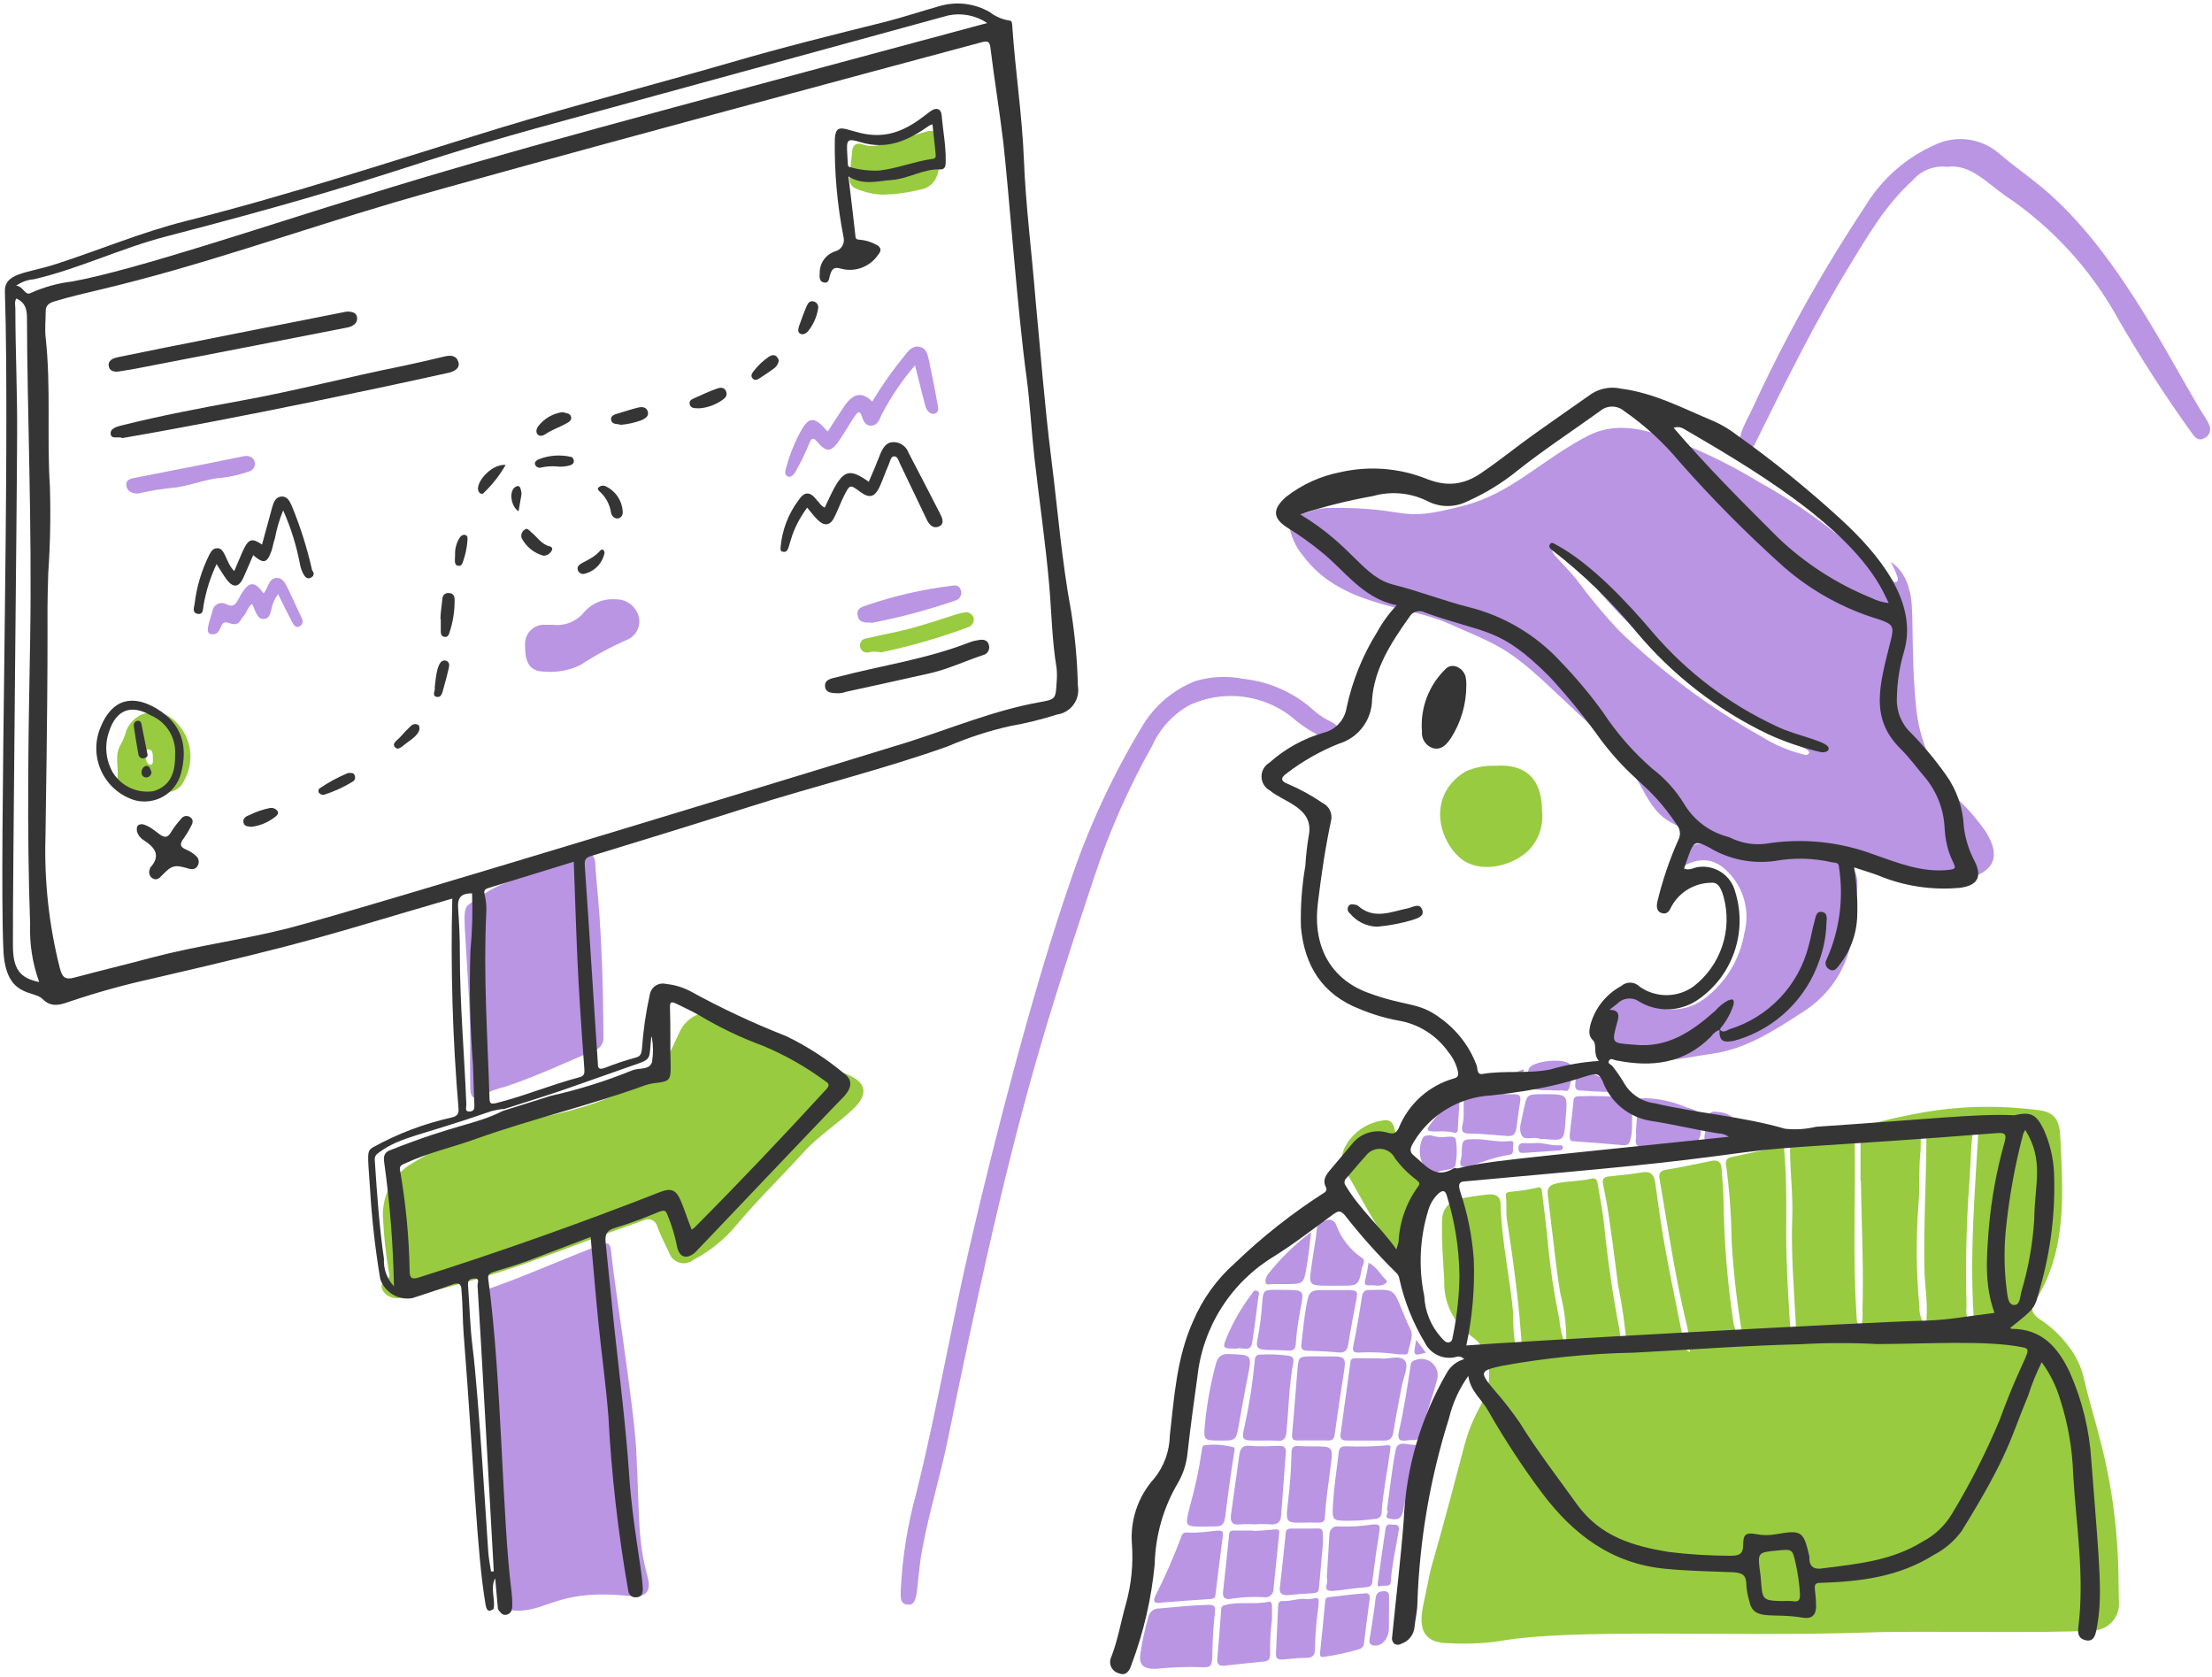 <?xml version="1.0" encoding="UTF-8"?> <svg xmlns="http://www.w3.org/2000/svg" width="314" height="238" viewBox="0 0 314 238" fill="none"><path d="M268.408 79.73C269.749 80.678 270.681 82.099 271.015 83.707C271.807 85.852 271.18 91.759 271.972 100.108C272.387 105.175 274.551 109.941 278.094 113.588C279.46 114.902 280.698 116.345 281.79 117.895C284.083 121.409 283.225 123.703 279.15 124.742C277.879 125.072 276.493 125.848 275.404 124.33C275.404 124.231 275.041 124.214 274.876 124.231C267.352 124.726 260.967 119.891 251.875 121.112C247.898 121.681 243.851 120.765 240.507 118.538C237.124 116.344 235.788 117.02 233.115 111.938C230.442 106.856 226.036 103.226 221.961 99.332C214.173 91.907 213.397 91.891 205.378 88.393C199.719 85.918 190.297 86.05 184.984 78.889C183.872 77.587 183.172 75.985 182.971 74.285C182.872 73.048 183.466 72.635 184.357 72.817C185.892 73.015 186.354 72.107 188.631 72.091C200.61 71.926 197.887 74.401 207.936 71.728C214.635 69.946 218.694 65.359 225.442 61.828C228.742 60.178 231.927 60.607 235.243 61.613C240.308 63.366 245.17 65.656 249.747 68.444C253.583 70.561 257.232 73.001 260.653 75.737C263.326 77.915 266.164 79.879 268.623 82.337C268.788 82.502 268.953 82.733 269.2 82.601C269.448 82.469 269.464 82.106 269.349 81.875C269.068 81.05 268.722 80.39 268.408 79.73ZM256.858 106.856C256.677 106.394 256.231 106.229 255.835 106.015C252.668 104.544 249.588 102.891 246.612 101.065C242.982 98.699 239.545 96.051 236.332 93.145C233.301 90.607 230.461 87.85 227.835 84.895C225.913 82.593 223.875 80.39 221.73 78.295C221.449 78.014 220.971 77.321 220.459 77.899C219.948 78.476 221.383 79.334 223.759 82.205C225.638 84.769 227.671 87.215 229.848 89.531C235.93 95.393 242.74 100.45 250.11 104.579C251.929 105.717 253.917 106.558 256 107.071C256.297 107.137 256.594 107.302 256.792 106.856H256.858Z" fill="#B995E4"></path><path d="M70.062 208.464C70.197 204.771 70.109 201.074 69.798 197.392C69.336 192.954 69.27 188.482 68.511 184.077C68.511 183.664 68.329 183.285 68.907 183.087C74.269 181.239 79.45 178.896 84.747 176.866C86.397 176.206 86.644 176.239 86.793 178.021C87.156 181.915 89.961 199.471 90.307 205.642C90.819 215.245 90.439 218.314 91.957 223.908C92.485 226.003 91.561 226.746 89.548 226.531C79.764 225.475 77.998 228.363 73.956 228.594C71.778 228.726 70.788 227.802 70.656 225.624C70.425 219.651 69.996 213.727 70.062 208.464Z" fill="#B995E4"></path><path d="M66.746 147.859C66.746 142.909 66.284 137.2 65.97 131.507C65.97 130.435 65.756 128.966 66.531 128.389C70.854 125.089 72.686 125.089 77.52 123.224C79.17 122.548 81.134 122.383 82.602 121.079C83.295 120.469 84.434 121.261 84.483 122.383C84.599 125.452 85.589 130.93 85.655 147.133C85.707 147.553 85.608 147.978 85.375 148.332C85.142 148.686 84.791 148.945 84.384 149.063C80.226 150.845 76.134 152.743 71.844 154.195C70.555 154.504 69.308 154.969 68.132 155.581C67.026 156.274 66.779 155.317 66.762 154.475C66.713 152.495 66.713 150.548 66.746 147.859Z" fill="#B995E4"></path><path d="M78.444 88.673C79.289 88.781 80.148 88.669 80.937 88.349C81.726 88.028 82.419 87.509 82.949 86.842C83.503 86.216 84.196 85.728 84.973 85.419C85.749 85.109 86.588 84.986 87.42 85.06C88.197 85.046 88.954 85.306 89.557 85.795C90.161 86.284 90.573 86.97 90.72 87.733C90.824 88.376 90.704 89.035 90.38 89.6C90.055 90.165 89.546 90.601 88.938 90.835C86.672 91.831 84.493 93.012 82.421 94.366C80.84 95.143 79.077 95.474 77.322 95.323C75.26 95.323 74.484 94.135 74.534 91.462C74.521 91.079 74.589 90.698 74.734 90.344C74.879 89.99 75.097 89.67 75.375 89.407C75.653 89.143 75.983 88.942 76.344 88.815C76.705 88.689 77.089 88.64 77.471 88.673H78.444Z" fill="#B995E4"></path><path d="M123.885 88.376C122.714 88.376 121.889 88.376 121.74 87.32C121.592 86.264 122.384 86.149 123.093 85.885C126.97 84.562 130.973 83.644 135.039 83.146C135.534 83.047 136.112 83.03 136.343 83.641C136.409 83.778 136.447 83.927 136.455 84.079C136.462 84.231 136.439 84.384 136.387 84.527C136.334 84.67 136.254 84.801 136.15 84.912C136.046 85.024 135.921 85.113 135.782 85.175C131.896 86.52 127.921 87.59 123.885 88.376Z" fill="#B995E4"></path><path d="M222.325 191.188C222.42 188.665 222.147 186.142 221.516 183.697C220.988 180.727 220.84 178.846 219.718 169.623C219.619 168.715 219.817 168.237 220.873 167.973C222.523 167.593 224.272 167.676 225.938 167.28C226.714 167.098 226.747 167.791 226.829 168.22C227.176 170.217 227.555 172.213 227.753 174.21C228.248 179.061 228.941 183.879 229.882 188.664C230.063 189.571 229.783 190.71 230.954 191.386C230.712 188.344 230.288 185.319 229.684 182.328C228.38 172.147 228.199 171.24 227.572 168.154C227.407 167.395 227.572 167.032 228.446 166.966C229.997 166.801 231.565 166.653 233.099 166.389C234.238 166.207 234.749 166.603 234.947 167.742C236.02 175.398 236.02 175.86 239.023 190.528C239.03 190.817 239.114 191.098 239.264 191.344C239.415 191.59 239.627 191.792 239.881 191.931C239.887 190.427 239.693 188.928 239.303 187.476C237.736 180.876 236.729 174.045 235.574 167.296C235.459 166.653 235.574 166.191 236.399 166.042C238.627 165.679 240.821 165.184 242.999 164.755C243.874 164.574 244.319 164.97 244.385 165.828C244.484 167.478 244.649 168.946 244.666 170.514C244.742 176.314 245.216 182.103 246.085 187.839C246.146 188.107 246.223 188.371 246.316 188.631C246.316 188.911 246.53 189.175 246.877 189.076C247.223 188.977 247.19 188.647 247.157 188.4C246.491 184.312 246.039 180.192 245.804 176.058C245.763 172.464 245.499 168.877 245.012 165.316C244.974 165.195 244.965 165.067 244.983 164.942C245.002 164.817 245.049 164.697 245.12 164.592C245.192 164.488 245.286 164.401 245.396 164.337C245.506 164.274 245.628 164.236 245.755 164.227C247.999 163.732 250.259 163.287 252.503 162.726C253.394 162.511 253.246 163.023 253.295 163.534C253.642 167.445 253.559 171.388 253.559 175.315C253.559 179.655 253.856 183.978 254.12 188.301C254.12 188.647 254.12 189.142 254.599 189.093C255.077 189.043 254.962 188.598 254.945 188.301C254.665 183.087 254.219 177.691 254.417 172.84C254.533 169.689 254.137 166.554 254.104 163.419C254.104 162.627 254.318 162.297 255.11 162.132C266.957 159.508 275.026 155.779 289.282 157.545C291.641 157.825 292.334 158.914 292.466 161.29C292.862 169.54 293.456 177.609 288.82 184.77C288.061 185.925 288.721 186.733 289.645 187.294C291.191 188.317 292.548 189.601 293.654 191.089C294.758 192.508 295.52 194.162 295.882 195.924C297.251 201.864 299.759 207.952 300.551 219.337C300.733 221.961 300.733 224.584 300.782 227.208C300.844 227.76 300.783 228.318 300.605 228.844C300.428 229.371 300.136 229.851 299.752 230.252C299.368 230.654 298.901 230.966 298.383 231.167C297.866 231.368 297.31 231.452 296.756 231.415C290.618 231.861 272.386 231.415 264.994 231.696C245.342 232.356 223.117 231.036 212.672 232.95C210.382 233.261 208.066 233.349 205.759 233.214C202.343 233.214 201.287 231.564 201.997 228C204.026 218.182 201.832 228.198 207.92 204.982C209.57 198.976 211.831 198.712 211.319 193.746C211.228 192.914 210.956 192.113 210.523 191.398C210.09 190.682 209.505 190.07 208.811 189.604C208.333 189.241 207.937 188.812 207.491 188.4C206.655 187.503 206.006 186.448 205.581 185.299C205.157 184.149 204.964 182.926 205.016 181.701C204.851 178.846 204.604 175.992 204.719 173.121C204.715 172.456 204.931 171.809 205.334 171.28C205.737 170.752 206.304 170.372 206.947 170.2C208.434 169.886 209.938 169.655 211.451 169.507C212.557 169.507 213.002 169.953 213.019 170.91C213.134 176.107 214.339 181.206 214.801 186.387C214.765 188.229 214.92 190.07 215.263 191.881C215.345 192.178 215.263 192.607 215.758 192.508C216.253 192.409 216.088 192.046 216.071 191.716C215.692 185.479 214.883 179.292 213.91 173.104C213.745 172.015 213.91 170.893 213.761 169.804C213.629 169.144 214.273 169.177 214.586 169.128C215.824 169.018 217.053 168.826 218.266 168.55C218.81 168.402 218.843 168.798 218.893 169.194C219.157 171.52 219.503 173.847 219.701 176.173C220.044 179.881 220.595 183.566 221.351 187.212C221.464 188.58 221.792 189.922 222.325 191.188ZM273.475 188.466V187.08C273.656 184.77 273.227 182.476 273.178 180.166C273.046 173.731 273.458 167.313 273.458 160.894C273.458 160.449 273.788 159.64 273.112 159.64C272.435 159.64 272.666 160.432 272.65 160.911V163.138C272.336 165.712 272.551 168.319 272.336 170.877C271.959 175.711 272.003 180.57 272.468 185.397C272.406 186.518 272.785 187.62 273.524 188.466H273.475ZM264.103 167.544V161.587C264.103 161.191 264.284 160.581 263.723 160.548C263.162 160.515 263.278 161.158 263.278 161.538C263.426 169.986 262.964 178.45 263.558 186.898C263.558 187.311 263.558 187.905 264.02 187.921C264.482 187.938 264.317 187.294 264.383 186.948C264.408 186.668 264.408 186.386 264.383 186.106C264.565 179.919 264.251 173.731 264.152 167.544H264.103ZM280.916 158.419C280.691 158.528 280.503 158.7 280.374 158.914C280.245 159.127 280.181 159.374 280.19 159.624C279.761 162.214 279.761 164.854 279.58 167.461C279.132 173.39 278.988 179.338 279.151 185.281C279.066 185.95 279.127 186.63 279.329 187.274C279.531 187.917 279.87 188.51 280.322 189.01C279.431 178.648 280.405 168.6 280.966 158.419H280.916Z" fill="#98CB3F"></path><path d="M56.796 184.208C56.422 184.277 56.038 184.259 55.672 184.156C55.305 184.053 54.968 183.868 54.684 183.614C54.09 183.004 53.892 182.212 54.684 181.783C55.476 181.354 55.295 180.958 55.179 180.413C54.775 178.016 54.511 175.597 54.387 173.17C54.231 171.549 54.549 169.918 55.302 168.474C56.054 167.03 57.21 165.835 58.628 165.035C61.809 163.057 65.268 161.567 68.891 160.613C77.586 157.973 83.262 158.155 91.793 153.089C94.268 151.621 95.258 149.08 96.38 146.654C96.801 145.641 97.546 144.797 98.498 144.253C99.451 143.71 100.557 143.498 101.643 143.651C101.922 143.643 102.199 143.7 102.452 143.816C104.366 145.136 106.659 145.648 108.672 146.819C112.436 148.979 116.338 150.886 120.354 152.528C122.961 153.617 123.275 155.251 121.245 157.264C119.216 159.277 116.295 161.108 114.15 163.451C110.966 166.999 107.55 170.249 104.465 173.962C102.793 175.945 100.754 177.587 98.459 178.796C98.179 179.026 97.847 179.183 97.491 179.254C97.136 179.324 96.768 179.305 96.422 179.199C96.076 179.093 95.761 178.903 95.506 178.645C95.251 178.388 95.064 178.071 94.961 177.724C94.367 176.536 93.773 175.331 93.311 174.094C93.267 173.89 93.176 173.7 93.046 173.538C92.916 173.376 92.75 173.247 92.561 173.16C92.372 173.074 92.165 173.033 91.957 173.04C91.749 173.047 91.546 173.103 91.364 173.203C78.939 177.509 74.187 180.05 60.938 183.35C59.606 183.834 58.211 184.123 56.796 184.208Z" fill="#98CB3F"></path><path d="M218.892 115.008C219.022 116.059 218.909 117.126 218.563 118.127C218.217 119.128 217.647 120.036 216.896 120.783C214.206 123.225 209.85 123.852 207.392 121.872C204.092 119.149 202.59 112.764 208.068 109.48C209.375 108.901 210.798 108.63 212.226 108.688C216.599 108.358 218.859 110.569 218.892 115.008Z" fill="#98CB3F"></path><path d="M196.749 158.98C197.491 158.98 197.821 159.591 197.953 160.218C198.434 162.443 199.545 164.482 201.154 166.092C202.21 167.131 201.715 168.765 202.689 169.821C202.689 169.821 202.689 170.25 202.557 170.316C200.461 171.586 201.352 173.83 200.907 175.596V176.14C200.626 176.784 200.742 177.955 200.032 177.988C196.947 178.137 193.432 170.068 191.238 166.653C190.805 166.083 190.552 165.398 190.511 164.683C190.47 163.969 190.642 163.259 191.007 162.643C191.585 161.604 192.412 160.725 193.415 160.086C194.417 159.446 195.563 159.066 196.749 158.98Z" fill="#98CB3F"></path><path d="M20.925 112.846C19.687 112.846 16.585 111.196 16.668 110.536C16.882 108.886 16.222 107.236 17.08 105.784C17.463 105.104 17.757 104.377 17.955 103.622C18.195 103.048 18.561 102.534 19.026 102.119C19.49 101.705 20.042 101.399 20.64 101.225C21.238 101.051 21.867 101.013 22.482 101.114C23.096 101.214 23.681 101.452 24.192 101.807C25.559 102.798 26.515 104.256 26.877 105.905C27.239 107.554 26.982 109.279 26.155 110.75C25.981 111.185 25.696 111.566 25.328 111.856C24.96 112.145 24.523 112.333 24.06 112.4C23.037 112.678 21.984 112.828 20.925 112.846ZM21.7 107.615C21.7 107.087 21.7 106.444 21.139 106.361C20.578 106.279 20.611 106.906 20.644 107.302C20.677 107.698 20.793 108.457 21.304 108.523C21.816 108.589 21.7 107.912 21.7 107.615Z" fill="#98CB3F"></path><path d="M125.041 92.601C124.463 92.441 123.853 92.441 123.275 92.601C123.138 92.629 122.996 92.628 122.859 92.598C122.722 92.567 122.593 92.508 122.48 92.424C122.368 92.339 122.275 92.232 122.207 92.109C122.139 91.986 122.098 91.85 122.087 91.71C122.069 91.583 122.076 91.453 122.109 91.329C122.141 91.205 122.199 91.088 122.277 90.987C122.356 90.885 122.454 90.8 122.566 90.738C122.678 90.675 122.801 90.635 122.929 90.621C124.315 90.307 125.701 89.994 127.087 89.713C131.162 88.872 135.947 86.974 136.904 86.925C137.18 86.864 137.468 86.91 137.71 87.054C137.952 87.198 138.13 87.429 138.208 87.7C138.255 87.954 138.218 88.215 138.101 88.445C137.985 88.674 137.796 88.859 137.564 88.971C133.485 90.488 129.299 91.701 125.041 92.601Z" fill="#98CB3F"></path><path d="M238.609 123.126C239.352 120.04 240.622 119.265 242.767 120.024C243.306 120.143 243.828 120.332 244.318 120.585C247.519 122.878 250.918 121.245 259.597 121.74C262.633 121.905 264.019 123.39 263.59 126.492C263.359 128.043 263.194 129.594 263.079 131.161C263.004 133.665 262.313 136.112 261.067 138.285C259.821 140.458 258.058 142.29 255.934 143.619C251.908 146.209 247.948 148.849 243.097 149.542C239.236 150.103 235.375 151.093 231.432 150.285C230.748 150.167 230.083 149.961 229.452 149.674C229.082 149.531 228.762 149.283 228.53 148.96C228.299 148.638 228.166 148.256 228.148 147.859C227.853 146.583 227.714 145.275 227.736 143.965C227.85 143.543 228.047 143.148 228.316 142.803C228.584 142.458 228.918 142.169 229.299 141.954C229.679 141.74 230.099 141.602 230.533 141.551C230.967 141.5 231.408 141.535 231.828 141.655C235.128 143.305 238.428 144.13 241.728 141.903C244.844 139.66 246.953 136.282 247.602 132.498C248.017 130.973 248.024 129.367 247.625 127.838C247.225 126.31 246.432 124.912 245.325 123.786C243.312 121.707 241.15 121.608 238.609 123.126Z" fill="#B995E4"></path><path d="M127.862 225.756C128.082 221.051 128.829 216.386 130.089 211.847C133.01 200.049 135.039 188.07 137.795 176.256C141.309 161.142 146.721 140.187 151.787 125.535C154.409 117.632 157.913 110.05 162.231 102.93C163.956 100.097 166.557 97.902 169.64 96.677C171.861 96.008 174.212 95.895 176.487 96.347C180.308 96.755 183.892 98.394 186.701 101.016C187.418 101.601 188.205 102.094 189.044 102.485C189.737 102.831 190.182 103.343 189.803 104.135C189.423 104.927 188.813 104.993 188.054 104.762C186.321 103.997 184.718 102.967 183.302 101.709C181.279 100.142 178.865 99.159 176.322 98.868C173.779 98.577 171.205 98.989 168.881 100.059C166.514 101.369 164.637 103.413 163.535 105.884C160.181 111.842 157.418 118.115 155.285 124.611C147.035 149.361 143.124 162.363 134.528 204.389C133.439 209.669 131.822 214.833 130.865 220.163C129.957 225.228 130.568 228.05 128.736 227.72C127.779 227.604 127.845 226.713 127.862 225.756Z" fill="#B995E4"></path><path d="M276.378 23.68C275.48 23.575 274.57 23.691 273.727 24.019C272.884 24.346 272.134 24.876 271.544 25.561C267.716 29.01 265.158 33.416 262.502 37.772C257.552 45.873 253.377 54.37 249.186 62.868C248.889 63.478 248.543 63.957 247.85 63.776C245.787 63.248 247.85 59.898 248.741 58.033C253.32 48.07 258.666 38.477 264.729 29.34C267.104 25.38 270.666 22.268 274.91 20.447C276.379 19.802 278.002 19.591 279.586 19.84C281.171 20.088 282.652 20.785 283.853 21.849C286.493 24.093 289.397 25.99 291.938 28.449C301.838 37.755 308.883 52.852 313.157 59.453C313.331 59.724 313.48 60.011 313.602 60.31C313.682 60.479 313.728 60.662 313.736 60.849C313.745 61.035 313.716 61.221 313.651 61.397C313.587 61.572 313.488 61.732 313.36 61.869C313.233 62.005 313.08 62.115 312.909 62.191C312.2 62.62 311.655 62.191 311.259 61.63C307.48 56.387 303.967 50.957 300.732 45.361C296.851 38.279 291.321 32.235 284.612 27.739C282.12 26.04 279.678 23.202 276.378 23.68Z" fill="#B995E4"></path><path d="M195.924 192.789C196.996 192.987 198.795 192.195 199.471 193.185C199.999 193.927 199.174 195.594 198.96 196.848C198.564 198.96 198.135 201.072 197.805 203.2C197.656 204.075 197.343 204.487 196.386 204.454H191.271C190.594 204.454 190.182 204.289 190.297 203.53C190.759 200.131 191.238 196.716 191.7 193.317C191.7 192.739 192.244 192.772 192.657 192.772L195.924 192.789Z" fill="#B995E4"></path><path d="M163.981 236.86C162.166 236.86 161.605 236.217 161.918 234.435C162.176 232.797 162.534 231.177 162.991 229.584C163.052 229.199 163.255 228.851 163.561 228.61C163.867 228.368 164.252 228.25 164.641 228.28C166.934 228.066 169.211 227.835 171.521 227.769C172.379 227.769 172.561 227.967 172.462 228.891C171.686 235.656 172.709 236.629 170.96 236.629C168.631 236.538 166.299 236.615 163.981 236.86Z" fill="#B995E4"></path><path d="M117.5 61.25C118.325 59.963 119.15 58.66 119.992 57.439C121.229 55.789 122.384 55.591 123.82 56.993C125.187 54.712 126.72 52.533 128.407 50.476C128.935 49.799 129.496 49.024 130.519 49.222C131.542 49.42 131.707 50.41 131.888 51.251C132.301 53.231 132.713 55.228 133.06 57.224C133.142 57.703 133.406 58.462 132.713 58.693C132.02 58.924 131.525 58.231 131.36 57.62C130.849 55.772 130.42 53.891 129.892 51.845C128.031 54.005 126.43 56.375 125.123 58.907C124.81 59.584 124.595 60.359 123.704 60.409C122.813 60.458 122.566 59.732 122.335 59.072C121.856 57.653 121.394 59.072 119.233 62.372C117.995 64.22 117.335 64.286 115.933 62.62C115.454 62.075 115.223 62.191 114.959 62.735C114.37 64.192 113.687 65.609 112.913 66.976C112.666 67.322 112.336 67.834 111.824 67.619C111.313 67.405 111.461 66.794 111.593 66.382C112.022 64.778 112.62 63.224 113.375 61.745C114.778 59.039 115.471 58.94 117.5 61.25Z" fill="#B995E4"></path><path d="M178.105 216.351C177.418 216.301 176.729 216.301 176.042 216.351C174.821 216.516 174.607 215.873 174.755 214.899C175.135 212.094 175.547 209.273 175.927 206.468C176.059 205.593 176.372 205.098 177.428 205.197C181.256 205.527 182.642 204.57 182.527 206.171C182.296 209.108 182.081 212.028 181.867 214.965C181.867 216.038 181.273 216.483 180.217 216.335C179.513 216.289 178.807 216.294 178.105 216.351Z" fill="#B995E4"></path><path d="M191.651 215.84C189.061 215.84 189.094 215.84 189.226 213.431C189.358 211.022 189.754 208.596 190.034 206.171C190.117 205.428 190.397 205.28 191.057 205.263C192.994 205.352 194.935 205.307 196.865 205.131C197.476 205.032 197.393 205.329 197.344 205.775C196.964 208.728 196.337 211.649 196.123 214.635C196.13 214.762 196.11 214.889 196.065 215.008C196.019 215.126 195.949 215.234 195.858 215.323C195.767 215.412 195.659 215.481 195.539 215.524C195.42 215.568 195.293 215.586 195.166 215.576C194.001 215.739 192.827 215.827 191.651 215.84Z" fill="#B995E4"></path><path d="M187.509 192.508H189.159C190.891 192.508 191.073 192.789 190.809 194.505C190.347 197.541 189.868 200.593 189.456 203.629C189.373 204.207 189.159 204.454 188.581 204.438H184.143C183.532 204.438 183.367 204.19 183.417 203.58C183.697 200.511 183.928 197.442 184.176 194.373C184.357 192.31 184.324 192.508 187.509 192.508Z" fill="#B995E4"></path><path d="M164.822 227.455C164.03 227.587 163.568 227.455 164.013 226.482C165.392 223.771 166.615 220.983 167.676 218.133C167.701 217.946 167.797 217.776 167.945 217.659C168.093 217.542 168.281 217.487 168.468 217.506C171.966 217.687 173.748 216.598 173.6 217.836C173.253 220.657 172.874 223.479 172.544 226.3C172.544 226.762 172.28 226.911 171.834 226.944C169.491 227.092 167.148 227.274 164.822 227.455Z" fill="#B995E4"></path><path d="M179.458 204.454C176.158 204.454 176.158 204.619 176.719 202.194C177.361 199.238 177.824 196.246 178.105 193.234C178.105 192.756 178.22 192.261 178.831 192.261C180.213 192.175 181.601 192.23 182.972 192.426C183.5 192.541 183.698 192.805 183.599 193.3C182.972 196.6 182.939 199.9 182.609 203.283C182.51 204.24 182.18 204.57 181.256 204.471C180.657 204.432 180.057 204.427 179.458 204.454Z" fill="#B995E4"></path><path d="M177.874 217.275C178.88 217.275 179.887 217.16 180.893 217.077C181.306 217.077 181.652 216.962 181.586 217.572C181.322 220.212 181.058 222.869 180.778 225.509C180.786 225.681 180.755 225.852 180.687 226.011C180.619 226.169 180.516 226.31 180.386 226.423C180.255 226.536 180.101 226.617 179.935 226.662C179.768 226.707 179.594 226.713 179.425 226.68C177.859 226.592 176.288 226.669 174.739 226.911C173.947 227.043 173.518 226.812 173.617 225.888C173.93 223.199 174.211 220.493 174.475 217.803C174.475 217.193 174.953 217.226 175.366 217.226H177.857L177.874 217.275Z" fill="#B995E4"></path><path d="M180.563 229.798C180.357 231.44 180.269 233.094 180.299 234.748C180.299 235.326 180.15 235.738 179.49 235.804C177.626 236.002 175.745 236.184 173.88 236.398C172.989 236.514 172.725 236.151 172.808 235.309C173.006 233.032 173.187 230.739 173.352 228.445C173.352 227.983 173.6 227.868 174.029 227.769C176.025 227.274 178.071 227.769 180.068 227.34C180.497 227.241 180.563 227.637 180.563 227.983V229.798Z" fill="#B995E4"></path><path d="M188.35 223.842C188.482 221.713 188.581 219.882 188.697 218.05C188.697 217.093 189.109 216.516 190.248 216.648C191.821 216.698 193.396 216.599 194.95 216.351C195.61 216.351 195.973 216.351 195.825 217.258C195.445 219.601 195.115 221.961 194.818 224.32C194.818 224.931 194.62 225.195 193.96 225.261C189.373 225.624 187.822 226.498 188.367 224.733C188.413 224.437 188.408 224.135 188.35 223.842Z" fill="#B995E4"></path><path d="M198.614 192.228C196.692 191.948 194.746 191.859 192.806 191.964C192.179 191.964 191.948 191.832 192.097 191.073C192.575 188.747 192.971 186.404 193.334 184.044C193.433 183.368 193.714 183.054 194.39 183.087H194.671C197.822 182.988 197.839 182.972 199.01 185.909C199.39 186.849 199.769 187.773 200.231 188.681C200.693 189.588 200.066 190.892 199.868 191.981C199.802 192.41 199.142 192.162 198.614 192.228Z" fill="#B995E4"></path><path d="M173.302 204.454C170.778 204.454 170.827 204.454 171.075 201.798C171.36 199.051 171.862 196.331 172.576 193.663C172.84 192.64 173.253 192.145 174.457 192.178C177.757 192.31 177.757 192.178 177.081 195.594C176.635 197.788 176.256 200.016 175.86 202.194C175.464 204.372 175.48 204.471 173.302 204.454Z" fill="#B995E4"></path><path d="M189.39 183.103C192.938 183.103 192.872 182.823 192.426 185.05C192.063 186.931 191.7 188.829 191.403 190.726C191.271 191.617 190.941 192.046 189.984 191.947C188.516 191.815 187.031 191.733 185.562 191.7C184.869 191.7 184.655 191.403 184.737 190.776C184.952 189.043 185.084 187.294 185.397 185.578C185.876 182.79 185.942 183.12 189.39 183.103Z" fill="#B995E4"></path><path d="M186.371 205.279C189.225 205.279 189.275 205.279 188.879 208.2C188.565 210.576 188.219 212.935 188.07 215.311C188.07 215.922 187.773 216.12 187.212 216.103C180.612 215.955 183.087 217.572 183.335 206.203C183.335 205.494 183.549 205.18 184.292 205.23C185.034 205.279 185.678 205.279 186.371 205.279Z" fill="#B995E4"></path><path d="M232.208 160.779C232.307 159.327 232.423 157.941 232.489 156.572C232.489 155.895 232.918 155.895 233.413 155.862C235.445 155.9 237.451 156.332 239.32 157.133C241.646 157.842 241.432 157.892 241.448 160.334C241.448 161.984 240.706 162.38 239.287 162.759C237.198 163.081 235.072 163.081 232.984 162.759C231.664 162.66 232.456 161.39 232.208 160.779Z" fill="#B995E4"></path><path d="M170.86 216.664C168.204 216.664 168.204 216.664 168.847 214.024C169.618 211.316 170.208 208.56 170.613 205.774C170.619 205.545 170.7 205.325 170.844 205.147C172.289 204.935 173.762 205.03 175.167 205.428C175.414 205.741 175.167 205.329 173.913 215.328C173.797 216.219 173.467 216.697 172.527 216.631C171.966 216.631 171.421 216.648 170.86 216.664Z" fill="#B995E4"></path><path d="M231.251 155.846C231.647 155.846 232.043 155.978 231.911 156.489C231.432 158.139 231.911 159.888 231.482 161.571C231.3 162.33 231.102 162.594 230.36 162.528C228.066 162.33 225.773 162.132 223.479 161.984C222.39 161.984 222.885 161.423 223.364 156.242C223.364 155.648 223.743 155.582 224.205 155.582C226.557 155.499 228.912 155.587 231.251 155.846Z" fill="#B995E4"></path><path d="M216.285 151.737C216.285 152.48 216.12 153.057 216.12 153.635C216.12 155.021 214.998 154.196 211.78 154.641C213.975 156.126 216.136 154.328 215.79 156.374C215.08 160.4 215.575 161.324 213.925 161.225C212.275 161.126 210.345 160.878 208.546 160.878C207.639 160.878 207.408 160.565 207.589 159.723C207.717 159.183 207.778 158.629 207.771 158.073C207.771 154.575 207.54 155.466 210.51 154.179L216.285 151.737Z" fill="#B995E4"></path><path d="M187.79 219.139C187.625 220.938 187.427 223.083 187.245 225.244C187.146 226.416 187.064 225.954 182.757 226.399C181.866 226.399 181.586 226.102 181.685 225.277C181.965 222.736 182.262 220.179 182.51 217.621C182.51 217.06 182.856 216.945 183.335 216.945H185.958C187.922 216.961 187.79 216.565 187.79 219.139Z" fill="#B995E4"></path><path d="M189.358 182.476C185.744 182.476 185.777 182.575 186.157 179.803C186.388 178.021 186.751 176.272 186.932 174.49C186.932 173.55 187.691 173.401 188.302 173.17C188.435 173.121 188.576 173.099 188.718 173.106C188.86 173.112 188.999 173.148 189.126 173.209C189.254 173.271 189.368 173.358 189.462 173.464C189.556 173.571 189.627 173.695 189.671 173.83C190.37 175.742 191.651 177.387 193.334 178.533C193.895 178.863 193.499 179.44 193.334 179.919C192.806 182.691 192.922 182.46 189.358 182.476Z" fill="#B995E4"></path><path d="M193.631 226.151C194.341 226.019 194.522 226.399 194.423 227.026C194.159 229.072 193.862 231.118 193.631 233.18C193.623 233.387 193.548 233.586 193.417 233.747C193.286 233.907 193.106 234.021 192.905 234.071C191.286 234.558 189.631 234.916 187.955 235.144C187.411 235.243 187.345 235.012 187.394 234.517C187.658 232.141 187.873 229.765 188.104 227.372C188.104 226.96 188.236 226.712 188.714 226.663C190.331 226.514 191.981 226.25 193.631 226.151Z" fill="#B995E4"></path><path d="M182.296 183.07C186.388 183.07 184.54 183.202 183.946 190.578C183.946 191.386 183.682 191.749 182.807 191.683C179.408 191.436 178.138 192.013 178.468 190.281C180.002 182.493 177.923 183.07 182.296 183.07Z" fill="#B995E4"></path><path d="M185.48 226.96C185.812 226.967 186.144 226.94 186.47 226.877C187.922 226.448 186.767 227.834 186.668 234.022C186.668 234.863 186.387 235.292 185.463 235.292C182.279 235.292 181.058 236.134 181.124 234.682C181.239 232.421 181.338 230.177 181.437 227.933C181.437 227.488 181.619 227.191 182.081 227.224C183.236 227.323 184.341 226.778 185.48 226.96Z" fill="#B995E4"></path><path d="M37.425 84.235C37.574 83.988 37.689 83.839 37.772 83.674C38.135 82.998 38.333 82.024 39.29 82.024C40.247 82.024 40.56 82.965 40.94 83.674C41.501 84.846 42.045 86.017 42.59 87.205C42.821 87.717 43.299 88.41 42.59 88.855C41.88 89.301 41.567 88.476 41.303 87.964C40.676 86.776 40.098 85.572 39.471 84.318C38.972 84.99 38.639 85.77 38.498 86.595C38.3 87.156 38.25 87.816 37.442 87.849C36.633 87.882 36.419 87.172 35.792 85.72C35.165 86.133 35.082 86.875 34.637 87.37C34.191 87.865 34.274 87.898 34.076 88.162C33.383 89.103 32.426 88.162 31.848 88.36C31.271 88.558 31.32 89.895 30.363 90.01C29.406 90.126 29.439 89.499 29.555 88.888C29.67 88.278 29.951 87.469 30.149 86.76C30.176 86.537 30.259 86.325 30.39 86.143C30.521 85.961 30.695 85.815 30.897 85.718C31.099 85.621 31.323 85.576 31.547 85.588C31.77 85.6 31.988 85.668 32.178 85.786C33.432 86.364 33.63 85.324 34.274 84.268C35.363 82.486 36.155 82.453 37.425 84.235Z" fill="#B995E4"></path><path d="M19.589 70.045C18.698 70.045 18.071 69.732 17.939 68.956C17.807 68.181 18.384 67.966 19.061 67.834C23.797 66.927 34.158 64.864 34.604 64.749C35.05 64.633 35.858 64.749 36.089 65.376C36.157 65.527 36.19 65.692 36.186 65.858C36.182 66.023 36.142 66.186 36.068 66.335C35.994 66.483 35.888 66.613 35.757 66.715C35.627 66.818 35.475 66.89 35.313 66.927C34.137 67.341 32.92 67.628 31.683 67.785C29.407 67.933 27.311 68.824 25.084 69.171C23.234 69.334 21.398 69.626 19.589 70.045Z" fill="#B995E4"></path><path d="M199.901 204.405C198.845 204.57 198.251 204.504 198.598 203.085C199.307 199.999 199.769 196.864 200.248 193.746C200.252 193.586 200.309 193.433 200.411 193.31C200.513 193.187 200.653 193.102 200.809 193.069C201.223 192.883 201.684 192.822 202.133 192.894C202.582 192.966 203 193.168 203.335 193.475C203.67 193.783 203.908 194.181 204.019 194.622C204.13 195.063 204.11 195.527 203.96 195.957C203.284 198.547 202.31 201.072 201.634 203.646C201.37 204.702 200.528 204.289 199.901 204.405Z" fill="#B995E4"></path><path d="M219.041 155.301C222.786 155.301 222.506 155.301 222.225 159.046C222.027 161.917 222.027 161.917 219.156 161.653C218.976 161.679 218.792 161.679 218.612 161.653C217.754 161.191 216.401 162.016 215.972 161.076C215.543 160.135 215.972 159.195 216.137 158.238C216.17 158.009 216.22 157.783 216.285 157.561C216.747 155.301 216.747 155.301 219.041 155.301Z" fill="#B995E4"></path><path d="M196.882 214.272C197.294 211.401 197.575 208.579 198.119 205.791C198.416 204.355 199.769 205.081 200.71 205.065C201.65 205.048 201.073 205.923 201.007 206.286C200.429 209.041 199.703 211.747 199.142 214.536C198.878 215.856 197.971 215.691 197.162 215.526C196.354 215.361 197.278 214.701 196.882 214.272Z" fill="#B995E4"></path><path d="M186.123 174.87C185.909 176.52 185.76 178.17 185.496 179.705C185.067 182.262 185.034 182.246 182.378 182.246H180.728C180.183 182.246 179.787 182.477 179.639 181.998C179.608 181.589 179.732 181.183 179.985 180.86C181.758 178.601 183.822 176.587 186.123 174.87Z" fill="#B995E4"></path><path d="M220.262 154.723H219.008C216.599 154.624 216.203 154.08 216.978 151.836C216.988 151.748 217.016 151.664 217.061 151.588C217.836 150.499 222.324 150.087 223.001 151.192C223.677 152.298 223.001 153.172 222.819 154.179C222.638 155.185 222.093 154.723 221.631 154.756C221.169 154.789 220.707 154.756 220.262 154.756V154.723Z" fill="#B995E4"></path><path d="M203.036 161.125L204.026 161.356C204.917 161.57 206.353 160.976 206.633 161.653C206.849 162.815 206.849 164.006 206.633 165.168C206.633 166.323 204.769 165.729 203.647 166.603C203.284 166.884 202.871 166.504 202.574 166.207C202.039 165.564 201.696 164.784 201.585 163.954C201.474 163.125 201.599 162.282 201.947 161.521C202.228 161.092 202.574 161.174 203.036 161.125Z" fill="#B995E4"></path><path d="M175.63 191.402C173.485 191.402 173.468 191.402 174.227 189.587C175.12 187.505 176.261 185.538 177.626 183.73C177.824 183.466 178.022 182.987 178.468 183.218C178.913 183.449 178.649 183.829 178.616 184.126C178.352 186.271 178.088 188.399 177.758 190.528C177.527 192.046 176.273 191.122 175.63 191.402Z" fill="#B995E4"></path><path d="M209.553 161.687C211.022 161.687 212.474 162.099 213.942 161.984C214.272 161.984 214.965 161.753 214.817 162.429C214.668 163.106 215.081 163.799 214.19 163.914C210.411 164.426 206.649 167.016 207.375 164.541C207.463 164.236 207.502 163.918 207.491 163.601C207.573 161.687 207.573 161.687 209.553 161.687Z" fill="#B995E4"></path><path d="M197.162 229.006V231.085C197.162 232.537 196.09 233.873 194.819 233.494C194.143 233.279 194.456 232.553 194.522 232.042C194.753 230.392 195.083 228.61 195.265 226.878C195.364 225.987 195.826 225.821 196.552 225.838C197.278 225.854 197.179 226.465 197.179 226.927V229.006H197.162Z" fill="#B995E4"></path><path d="M243.791 157.825C244.42 157.824 245.038 157.995 245.576 158.321C246.114 158.647 246.553 159.115 246.843 159.673C246.979 159.802 247.074 159.968 247.116 160.15C247.159 160.333 247.147 160.524 247.082 160.699C247.017 160.875 246.902 161.028 246.751 161.139C246.6 161.249 246.42 161.314 246.233 161.323C245.094 161.637 243.906 161.785 242.735 161.999C242.124 162.098 241.877 161.802 241.959 161.208C242.042 160.614 242.19 159.673 242.306 158.897C242.421 158.122 242.883 157.577 243.791 157.825Z" fill="#B995E4"></path><path d="M198.598 216.978C198.169 219.635 197.608 221.928 197.426 224.436C197.426 225.36 196.469 224.915 195.974 225.113C195.479 225.311 195.545 224.849 195.595 224.568C195.941 222.027 196.304 219.486 196.684 216.962C196.816 216.054 197.525 216.45 197.987 216.401C198.449 216.351 198.631 216.78 198.598 216.978Z" fill="#B995E4"></path><path d="M231.481 154.971C229.125 155.032 226.768 154.965 224.419 154.773C223.825 154.773 223.545 154.542 223.611 153.965C223.677 153.387 223.611 152.315 223.974 151.836C224.337 151.358 225.261 152.034 225.838 152.282C227.703 153.09 229.6 154.014 231.481 154.971Z" fill="#B995E4"></path><path d="M207.211 155.779C207.112 157.429 207.029 158.898 206.93 160.333C206.94 160.404 206.931 160.476 206.903 160.542C206.875 160.607 206.83 160.664 206.773 160.707C206.715 160.749 206.648 160.775 206.577 160.782C206.506 160.789 206.434 160.776 206.369 160.746C204.719 160.267 201.98 161.076 202.805 159.904C203.947 158.217 205.452 156.807 207.211 155.779Z" fill="#B995E4"></path><path d="M217.803 162.247C218.892 162.082 220.097 162.643 221.351 162.544C221.565 162.544 221.846 162.544 221.862 162.841C221.879 163.138 221.598 163.27 221.318 163.287L216.5 163.617C216.054 163.617 215.559 163.749 215.543 163.006C215.526 162.264 215.988 162.214 216.533 162.247C217.077 162.28 217.275 162.247 217.803 162.247Z" fill="#B995E4"></path><path d="M194.274 179.209C195.446 179.836 195.924 180.859 196.716 181.618C196.799 181.7 196.898 181.931 196.865 181.964C196.139 182.789 195.215 182.327 194.307 182.426C193.746 182.426 193.647 182.195 193.796 181.651C193.998 180.846 194.158 180.031 194.274 179.209Z" fill="#B995E4"></path><path d="M201.039 190.166L202.409 191.981C200.594 192.493 200.594 192.493 201.039 190.166Z" fill="#B995E4"></path><path d="M244.17 146.126C243.648 146.313 243.197 146.659 242.883 147.116C239.105 150.944 234.518 151.505 229.535 150.515C229.155 150.515 228.71 150.07 228.413 150.515C228.116 150.961 228.743 151.076 228.924 151.357C229.469 152.045 229.971 152.767 230.426 153.518C230.869 154.351 231.508 155.065 232.286 155.599C233.064 156.134 233.96 156.472 234.897 156.587C241.019 158.023 247.322 158.435 253.394 160.201C254.867 160.36 256.358 160.266 257.799 159.92C273.623 158.864 280.52 158.056 285.602 158.27C285.739 158.287 285.877 158.287 286.014 158.27C288.291 157.759 289.05 158.155 290.106 160.3C290.98 162.24 291.479 164.328 291.575 166.454C291.791 172.027 291.105 177.599 289.545 182.954C288.852 185.743 288.803 185.726 285.354 188.465C285.354 188.465 285.486 188.597 285.552 188.597C289.859 188.597 292.152 191.254 293.802 194.752C295.573 198.724 296.612 202.983 296.871 207.325C298.092 222.95 298.521 226.646 297.581 231.382C297.416 232.223 297.119 233.032 296.079 232.801C295.04 232.57 294.924 231.844 295.023 231.002C295.931 223.726 294.726 216.515 294.297 209.288C294.186 205.683 293.569 202.112 292.466 198.679C291.9 196.758 291.007 194.949 289.826 193.333C289.061 194.87 288.416 196.464 287.895 198.101C285.338 204.206 285.288 206.269 278.457 217.307C277.415 218.724 276.06 219.882 274.497 220.69C269.547 223.808 264.069 224.468 258.443 224.65C257.09 224.65 257.799 225.409 257.799 227.95C257.799 229.22 257.205 229.781 255.968 229.6C251.463 228.824 248.906 230.161 248.312 227.207C248.08 226.457 247.942 225.681 247.899 224.897C247.899 223.528 247.305 223.247 246.101 223.148C242.801 223.016 239.633 222.967 236.399 222.653C228.792 221.927 223.347 217.802 218.909 211.912C216.12 208.178 213.563 204.277 211.253 200.23C210.329 198.58 208.728 197.474 208.431 195.28C207.132 197.102 206.197 199.158 205.676 201.335C203.005 209.809 201.501 218.607 201.204 227.488C201.204 228.643 200.907 229.781 200.792 230.936C200.743 231.463 200.543 231.965 200.215 232.381C199.887 232.797 199.445 233.109 198.944 233.279C198.789 233.379 198.608 233.432 198.424 233.432C198.239 233.432 198.059 233.379 197.904 233.279C197.771 233.148 197.675 232.985 197.626 232.805C197.577 232.626 197.576 232.436 197.624 232.256C198.168 226.712 198.861 221.152 199.274 215.591C199.6 208.305 201.684 201.207 205.346 194.9C205.604 194.416 205.958 193.989 206.386 193.645C206.814 193.302 207.308 193.05 207.837 192.904C207.709 192.747 207.537 192.632 207.343 192.573C207.149 192.514 206.942 192.515 206.748 192.574C205.877 192.811 204.95 192.736 204.127 192.362C203.305 191.989 202.639 191.34 202.244 190.528C200.58 187.757 199.371 184.738 198.663 181.585C198.621 181.178 198.419 180.804 198.102 180.545C195.532 178.014 193.129 175.319 190.908 172.477C190.265 171.734 189.935 171.866 189.258 172.345C186.486 174.358 183.78 176.486 180.893 178.285C177.871 180.104 175.312 182.598 173.417 185.573C171.522 188.547 170.342 191.921 169.97 195.428C169.475 198.992 168.98 202.556 168.584 206.137C168.448 207.66 167.981 209.136 167.214 210.46C165.144 213.964 164.008 217.941 163.914 222.01C163.449 226.887 162.34 231.68 160.614 236.266C160.35 237.124 159.839 237.916 158.832 237.487C158.592 237.426 158.369 237.313 158.178 237.155C157.988 236.997 157.836 236.798 157.733 236.573C157.63 236.348 157.579 236.102 157.583 235.855C157.588 235.608 157.648 235.365 157.76 235.144C158.717 232.669 159.129 230.062 159.855 227.537C160.607 224.811 160.886 221.976 160.68 219.155C160.547 217.467 160.759 215.77 161.304 214.168C161.849 212.565 162.714 211.09 163.848 209.833C165.241 208.105 166.019 205.963 166.059 203.744C166.686 198.25 167.033 192.689 169.359 187.525C170.697 184.365 172.727 181.546 175.299 179.275C179.142 175.575 183.336 172.259 187.823 169.375C189.192 168.583 186.981 168.286 188.664 166.24C189.753 164.92 190.875 163.633 191.964 162.313C192.564 161.568 193.376 161.024 194.293 160.752C195.21 160.481 196.187 160.496 197.096 160.795C197.888 160.993 198.201 160.795 198.548 160.118C199.23 158.419 200.293 156.899 201.654 155.675C203.016 154.45 204.64 153.555 206.402 153.056C207.012 152.908 207.062 152.528 206.946 152.017C206.711 151.022 206.248 150.096 205.593 149.311C203.951 146.975 201.456 145.381 198.647 144.872C196.727 144.53 194.851 143.977 193.053 143.222C187.74 141.176 185.166 137.101 184.671 131.557C184.591 128.65 184.801 125.742 185.298 122.878C185.382 121.451 185.542 120.03 185.777 118.621C186.602 114.644 182.213 113.852 180.282 112.202C179.927 112.015 179.628 111.736 179.416 111.394C179.204 111.053 179.087 110.661 179.077 110.259C179.067 109.858 179.164 109.46 179.358 109.109C179.553 108.757 179.838 108.464 180.183 108.259C182.39 106.284 185.012 104.829 187.856 104.002C188.701 103.803 189.467 103.356 190.055 102.718C190.643 102.079 191.027 101.279 191.156 100.421C191.969 96.621 193.437 92.992 195.495 89.696C196.252 88.317 197.184 87.041 198.267 85.901C193.416 84.927 190.892 80.951 187.509 78.278C186.042 77.072 184.492 75.97 182.873 74.978C180.645 73.592 180.563 72.288 182.559 70.523C184.824 68.756 187.476 67.551 190.298 67.008C193.923 66.19 197.701 66.361 201.237 67.504C202.788 67.933 205.956 70.028 210.131 67.223C212.787 65.441 215.246 63.411 217.853 61.563C220.46 59.715 223.215 57.785 225.905 55.904C226.521 55.506 227.211 55.235 227.933 55.107C228.656 54.98 229.397 54.998 230.112 55.161C234.864 55.772 239.022 58.016 243.312 59.798C244.451 60.307 245.525 60.95 246.513 61.712C251.706 65.412 256.665 69.43 261.363 73.74C266.742 78.691 272.352 85.505 270.273 92.501C269.636 94.644 269.297 96.865 269.267 99.101C269.226 100.024 269.386 100.945 269.736 101.799C270.087 102.654 270.619 103.422 271.296 104.051C273.1 105.897 274.755 107.884 276.246 109.991C277.783 112.148 278.66 114.704 278.771 117.35C278.984 119.082 279.516 120.76 280.338 122.3C281.444 124.528 280.619 125.732 278.127 126.013C274.19 126.365 270.225 125.754 266.577 124.231C265.554 123.851 264.498 123.538 263.195 123.109C263.568 125.388 263.717 127.697 263.64 130.006C263.56 132.619 262.614 135.132 260.951 137.15C260.637 137.596 260.208 137.926 259.664 137.563C259.542 137.5 259.436 137.412 259.35 137.305C259.265 137.198 259.204 137.075 259.169 136.942C259.135 136.81 259.129 136.672 259.152 136.537C259.174 136.402 259.225 136.274 259.301 136.16C261.132 132.058 261.739 127.514 261.05 123.076C261.05 122.35 260.472 122.482 260.06 122.383C257.389 121.77 254.621 121.708 251.925 122.201C248.876 122.618 245.775 122.039 243.081 120.551C242.962 120.486 242.846 120.414 242.735 120.337C240.293 119.066 240.425 119.363 239.055 123.274C239.88 123.62 240.474 123.076 241.167 123.043C242.305 122.906 243.454 123.187 244.401 123.833C245.348 124.48 246.028 125.447 246.315 126.557C247.195 129.36 247.147 132.373 246.178 135.146C245.209 137.92 243.371 140.307 240.936 141.952C239.721 142.763 238.301 143.213 236.84 143.248C235.379 143.283 233.939 142.902 232.686 142.15C232.214 141.821 231.641 141.672 231.069 141.73C230.497 141.787 229.965 142.047 229.568 142.463L228.462 143.321C229.914 143.321 229.832 144.163 229.601 144.971C228.726 148.189 228.743 148.007 231.944 148.271C236.729 148.799 240.194 146.374 243.494 143.453C244.001 142.854 244.617 142.355 245.309 141.985C245.54 141.985 245.754 141.754 245.969 141.886C246.183 142.018 246.117 142.348 246.068 142.628C245.674 143.835 245.053 144.956 244.236 145.928L244.17 146.126ZM184.556 72.998C192.212 77.618 193.383 81.859 197.855 82.997C201.419 83.888 204.851 85.241 208.415 86.148C213.423 87.382 217.96 90.055 221.466 93.838C223.652 96.095 225.676 98.505 227.522 101.048C229.485 104.041 231.85 106.75 234.551 109.1C236.338 110.46 237.859 112.138 239.039 114.05C239.725 115.216 240.636 116.234 241.717 117.047C242.799 117.86 244.031 118.451 245.342 118.786C245.688 118.901 246.018 119.099 246.365 119.215C247.701 119.739 249.146 119.926 250.572 119.759C255.789 118.906 261.138 119.441 266.082 121.31C269.465 122.482 272.814 123.851 276.527 123.472C278.82 123.241 276.378 122.845 276.048 117.598C275.943 114.9 274.938 112.315 273.194 110.255C272.055 108.919 271.032 107.5 269.778 106.262C265.373 101.89 266.808 97.237 268.392 90.933C268.904 88.871 268.722 88.607 266.742 87.914C261.767 86.426 257.166 83.894 253.245 80.489C248.005 75.797 243.047 70.8 238.395 65.523C236.116 62.78 233.474 60.359 230.541 58.33C230.067 57.926 229.464 57.705 228.842 57.705C228.219 57.705 227.617 57.926 227.142 58.33C223.248 61.135 219.222 63.775 215.444 66.761C213.269 68.537 210.866 70.013 208.299 71.15C207.429 71.589 206.469 71.818 205.494 71.818C204.52 71.818 203.559 71.589 202.689 71.15C200.274 69.93 197.487 69.665 194.885 70.407C191.385 71.025 187.933 71.891 184.556 72.998ZM226.944 150.548C226.086 149.542 226.763 148.271 226.119 147.644C225.476 147.017 225.575 146.308 225.74 145.532C226.051 144.347 226.603 143.239 227.361 142.277C228.118 141.315 229.066 140.519 230.145 139.939C230.505 139.618 230.975 139.447 231.457 139.462C231.939 139.478 232.397 139.678 232.736 140.021C233.852 140.813 235.187 141.239 236.555 141.239C237.924 141.239 239.259 140.813 240.375 140.021C242.278 138.563 243.703 136.571 244.467 134.299C245.232 132.027 245.3 129.578 244.665 127.267C244.401 126.359 244.005 125.138 242.883 125.287C241.746 125.301 240.633 125.613 239.654 126.192C238.676 126.771 237.866 127.597 237.306 128.587C237.009 129.181 236.729 129.841 235.904 129.593C235.079 129.346 235.145 128.554 235.277 127.943C235.999 124.931 236.998 121.992 238.263 119.165C238.435 118.825 238.503 118.442 238.459 118.064C238.415 117.685 238.261 117.328 238.016 117.037C233.94 110.981 231.96 111.229 227.225 104.975C224.998 101.847 222.573 98.866 219.965 96.049C212.837 88.904 211.005 90.059 202.293 86.941C202.104 86.835 201.895 86.769 201.68 86.744C201.464 86.719 201.246 86.737 201.038 86.797C200.829 86.857 200.635 86.957 200.465 87.092C200.296 87.227 200.154 87.394 200.049 87.584C197.525 91.148 195.099 94.828 194.769 99.282C194.757 100.695 194.292 102.066 193.443 103.195C192.593 104.324 191.404 105.15 190.05 105.553C187.394 106.615 184.896 108.036 182.625 109.777C181.701 110.437 181.866 110.915 182.823 111.262C184.559 112.003 186.217 112.915 187.773 113.984C188.215 114.201 188.571 114.559 188.786 115.001C189.001 115.443 189.063 115.945 188.961 116.426C188.12 120.337 187.542 124.313 187.064 128.273C186.338 134.395 188.945 138.916 194.093 140.863C199.571 142.925 201.32 142.117 204.471 144.509C206.82 146.182 208.613 148.522 209.619 151.225C209.768 151.637 209.619 152.545 210.411 152.429C213.612 151.885 216.879 152.429 220.08 151.786C222.317 151.132 224.619 150.728 226.944 150.581V150.548ZM208.151 190.957C214.553 190.429 264.482 187.657 273.524 187.426C276.708 187.327 279.893 186.716 283.127 186.337C281.675 182.36 282.005 178.45 282.302 174.523C282.656 170.29 283.419 166.102 284.579 162.016C284.81 161.125 284.744 160.729 283.572 160.811C259.35 162.725 254.532 162.61 247.487 163.567C235.277 165.217 230.987 165.58 208.068 167.659C207.128 167.659 206.979 168.071 207.243 168.995C208.31 172.143 208.97 175.415 209.207 178.73C209.363 182.834 209.008 186.941 208.151 190.957ZM255.308 190.792C247.718 190.973 239.831 191.567 231.944 191.98C225.667 192.096 219.409 192.72 213.233 193.844C210.098 194.537 209.933 194.686 212.094 197.26C213.41 198.75 214.634 200.321 215.757 201.962C218.232 205.972 221.12 209.684 223.859 213.512C227.159 218.083 231.795 219.419 236.828 220.261C239.718 220.615 242.627 220.797 245.54 220.805C246.876 220.805 247.454 220.64 247.454 219.155C247.454 217.67 247.949 217.505 249.285 217.736C250.238 217.926 251.219 217.926 252.173 217.736C255.753 217.126 256.017 217.307 256.842 220.888C256.858 220.975 256.858 221.064 256.842 221.152C256.842 222.422 257.601 222.802 258.756 222.587C263.706 221.96 268.541 221.515 272.93 218.792C274.644 217.895 276.077 216.541 277.071 214.882C279.652 210.622 281.913 206.177 283.836 201.583C287.334 191.996 288.786 191.551 287.136 191.221C282.104 190.181 273.557 190.742 266.495 190.759C262.79 190.567 259.077 190.578 255.374 190.792H255.308ZM245.408 161.339C244.975 161.039 244.465 160.873 243.939 160.861C240.738 160.366 237.603 159.574 234.402 159.095C232.855 158.857 231.4 158.21 230.188 157.221C228.975 156.232 228.049 154.936 227.505 153.469C226.301 150.895 226.235 153.898 211.748 155.465C209.505 155.575 207.324 156.234 205.396 157.385C203.468 158.536 201.853 160.143 200.693 162.065C200.264 162.775 199.934 163.418 200.693 163.996C202.343 165.349 203.729 167.444 206.336 165.827C206.484 165.728 206.715 165.827 206.897 165.827C211.203 164.771 213.48 164.656 245.424 161.339H245.408ZM237.554 60.689C242.256 66.183 247.338 71.266 252.404 76.314C256.23 79.96 260.708 82.854 265.604 84.845C266.388 85.243 267.237 85.495 268.112 85.588L267.303 83.938C262.353 74.351 247.701 65.936 238.973 60.837C238.762 60.716 238.527 60.643 238.284 60.623C238.042 60.603 237.798 60.637 237.57 60.722L237.554 60.689ZM207.161 180.694C207.092 176.999 206.503 173.333 205.412 169.804C205.164 168.847 204.752 168.896 204.125 169.457C203.466 170.103 202.988 170.911 202.739 171.8C201.532 175.736 201.339 179.913 202.178 183.944C202.274 186.127 203.126 188.209 204.587 189.835C204.9 190.148 205.197 190.627 205.709 190.511C206.22 190.396 206.171 189.851 206.27 189.472C206.858 186.593 207.162 183.664 207.177 180.727L207.161 180.694ZM198.201 177.394C198.366 176.816 198.482 176.519 198.531 176.222C198.673 173.401 199.636 170.682 201.303 168.401C201.732 167.873 201.303 167.708 201.056 167.444C199.906 166.586 198.888 165.563 198.036 164.408C197.85 164.032 197.571 163.71 197.225 163.474C196.878 163.237 196.477 163.094 196.059 163.057C195.641 163.021 195.221 163.092 194.839 163.265C194.457 163.438 194.126 163.707 193.878 164.045C192.938 165.052 192.08 166.141 191.156 167.18C190.996 167.304 190.891 167.486 190.863 167.686C190.835 167.886 190.887 168.09 191.007 168.253C192.954 171.553 195.891 174.061 198.251 177.344L198.201 177.394ZM287.466 160.399C287.369 160.564 287.281 160.735 287.202 160.91C286.002 165.456 285.169 170.091 284.711 174.77C284.449 177.622 284.51 180.495 284.892 183.334C285.008 184.06 285.074 185.198 285.915 185.215C286.757 185.231 286.74 184.093 286.922 183.383C287.939 180.001 288.559 176.513 288.77 172.988C288.819 168.022 290.205 164.738 287.483 160.349L287.466 160.399ZM253.031 227.24C253.486 227.199 253.945 227.199 254.4 227.24C255.341 227.422 255.555 227.092 255.506 226.184C255.425 224.762 255.226 223.349 254.912 221.96C254.45 219.848 254.45 219.848 252.288 220.063C249.467 220.327 249.467 220.327 249.879 223.363C249.923 223.63 249.95 223.9 249.962 224.171C250.176 227.092 250.176 227.158 253.031 227.24Z" fill="#353535"></path><path d="M70.079 228.329C69.27 228.94 69.055 228.445 68.924 227.719C67.653 220.261 67.273 207.803 65.822 189.389C65.656 187.327 65.706 185.248 65.508 183.169C65.508 182.245 65.145 181.948 64.155 182.327C62.307 183.037 60.41 183.614 58.529 184.241C57.569 184.406 56.583 184.222 55.748 183.723C54.913 183.223 54.283 182.442 53.974 181.519C53.259 177.253 52.774 172.951 52.523 168.632C52.176 163.682 52.06 163.402 52.902 162.857C56.422 160.903 60.207 159.469 64.138 158.6C64.766 158.435 65.145 158.188 65.096 157.396C64.249 147.465 63.951 137.495 64.204 127.531C45.279 133.042 45.147 133.438 21.585 138.899C17.68 139.759 13.825 140.828 10.035 142.1C8.682 142.579 7.312 143.09 6.042 141.787C4.771 140.483 0.778 141.688 0.481 134.807C-0.146 120.964 1.455 64.781 0.696 41.434C0.597 38.695 3.649 38.86 7.956 37.474C14.094 35.494 20.05 32.969 26.337 31.385C41.336 27.607 56.037 22.739 70.887 18.185C81.744 14.885 92.733 12.047 103.639 8.896C110.8 6.8 118.209 4.952 125.65 3.104C128.224 2.444 130.765 1.603 133.323 0.877C134.514 0.522 135.764 0.414 136.998 0.558C138.232 0.703 139.424 1.098 140.5 1.718C141.293 2.337 142.23 2.746 143.223 2.906C143.734 2.906 143.668 3.418 143.701 3.781C144.13 10.117 145.104 16.387 145.351 22.756C145.599 29.125 146.473 35.956 147.001 42.556C147.711 49.997 148.272 57.406 149.212 64.897C150.153 72.388 150.714 79.582 152.067 86.858C152.612 90.326 152.927 93.826 153.007 97.336C153.09 97.798 153.078 98.273 152.973 98.731C152.868 99.188 152.671 99.62 152.396 100.001C152.12 100.381 151.771 100.702 151.368 100.944C150.966 101.187 150.519 101.346 150.054 101.411C147.855 102.11 145.611 102.662 143.338 103.061C140.319 103.743 137.369 104.705 134.527 105.932C125.271 109.232 115.684 111.542 106.312 114.529C98.871 116.905 91.463 119.182 83.955 121.475C83.18 121.706 82.948 121.954 83.014 122.861C83.576 130.831 84.747 149.459 84.862 150.796C84.862 151.439 84.862 151.951 85.918 151.538C87.363 150.965 88.84 150.475 90.341 150.07C91.017 149.872 91.05 149.393 91.132 148.799C91.311 146.235 91.681 143.686 92.238 141.176C92.279 140.915 92.376 140.665 92.52 140.443C92.665 140.221 92.855 140.033 93.078 139.889C93.301 139.746 93.551 139.651 93.813 139.612C94.075 139.572 94.342 139.588 94.597 139.658C95.798 139.779 96.964 140.132 98.029 140.698C102.409 143.106 106.939 145.228 111.592 147.05C114.553 148.478 117.324 150.268 119.842 152.38C121.03 153.254 120.948 154.327 119.842 155.581C117.4 158.039 99.251 177.196 98.673 177.757C97.452 178.813 96.396 178.45 96.099 176.866C95.793 175.328 95.335 173.825 94.73 172.378C94.218 171.107 94.053 172.196 87.239 174.292C86.084 174.638 85.869 175.282 85.968 176.321C86.397 180.314 86.76 184.324 87.189 188.317C87.948 195.346 88.839 202.342 89.317 209.42C89.796 216.499 91.132 222.62 91.248 225.508C91.248 226.118 91.1 226.646 90.374 226.696C90.235 226.719 90.094 226.714 89.958 226.68C89.822 226.646 89.694 226.585 89.582 226.5C89.471 226.415 89.378 226.308 89.31 226.186C89.242 226.063 89.199 225.928 89.186 225.788C87.747 217.603 86.804 209.338 86.364 201.038C86.017 196.534 85.374 192.046 84.928 187.541C84.532 183.598 84.219 179.654 83.84 175.562C80.919 176.668 78.048 177.773 75.16 178.862C69.666 180.859 69.154 180.314 69.32 181.601C71.25 195.907 71.266 215.509 72.62 225.97C72.685 226.517 72.718 227.068 72.719 227.62C72.719 228.23 72.719 228.89 72.025 229.138C71.332 229.385 71.035 228.841 70.689 228.395L70.293 224.006C69.55 225.409 70.326 226.877 70.079 228.329ZM71.431 157.379C70.876 157.45 70.325 157.555 69.781 157.693C59.584 161.24 56.928 161.306 53.892 163.501C53.43 163.831 53.166 164.029 53.199 164.656C53.513 169.342 53.826 174.028 54.502 178.664C54.461 179.376 54.566 180.088 54.81 180.758C55.054 181.428 55.432 182.04 55.922 182.558C55.817 176.667 55.354 170.788 54.535 164.953C54.42 164.194 54.535 163.616 55.228 163.303C65.013 159.425 67.207 159.739 71.415 157.66L78.18 155.531C82.124 154.653 85.988 153.444 89.73 151.918C90.687 151.522 92.189 151.918 92.552 150.746C92.74 149.61 92.74 148.451 92.552 147.314C92.552 147.314 92.552 147.314 92.453 147.1C92.106 150.4 92.618 150.268 89.945 151.175C76.15 156.01 81.992 154.063 71.431 157.445V157.379ZM6.454 118.786C6.267 125.066 6.956 131.341 8.5 137.431C8.847 138.767 9.292 139.081 10.546 138.751C14.275 137.744 18.054 136.853 21.783 135.847C28.102 134.197 34.603 133.355 40.94 131.738C50.84 129.23 124.396 106.724 128.835 105.338C135.105 103.342 141.193 100.784 147.744 99.629C149.872 99.266 149.856 99.085 149.988 96.907C150.054 96.216 150.054 95.519 149.988 94.828C149.328 90.901 149.278 86.908 148.932 82.964C148.404 76.942 147.513 70.936 146.836 64.93C146.407 61.118 146.226 57.274 145.714 53.479C144.444 44.239 143.223 27.244 142.414 20.132C141.886 15.743 141.16 11.371 140.616 6.932C140.5 5.975 140.335 5.728 139.362 5.992C127.069 9.292 71.365 24.224 55.922 28.745C42.045 32.837 28.399 37.754 14.292 41.087C12.147 41.599 9.985 42.094 7.857 42.737C7.18 42.919 6.454 43.216 6.487 44.206C6.487 45.46 6.339 46.714 6.487 47.951C7.246 54.947 6.636 61.993 7.081 69.022C7.209 73.121 7.132 77.223 6.85 81.314C6.57 90.323 6.982 84.482 6.454 118.786ZM98.195 174.523C98.353 174.421 98.502 174.305 98.64 174.176C104.992 167.791 111.196 161.24 117.285 154.607C117.895 153.947 117.582 153.716 117.07 153.386C114.364 151.393 111.428 149.731 108.325 148.436C105.171 147.277 102.133 145.824 99.251 144.097C98.244 143.519 97.188 143.041 96.165 142.529C95.142 142.018 95.076 142.232 95.109 143.239C95.208 146.011 95.109 148.783 95.208 151.489C95.208 153.238 94.977 153.469 93.278 153.683C92.717 153.732 92.164 153.843 91.627 154.013C83.724 156.901 75.523 158.798 67.603 161.62C64.303 162.824 60.773 163.6 57.538 165.101C57.011 165.332 56.648 165.464 56.796 166.141C57.609 170.835 58.062 175.584 58.149 180.347C58.149 181.42 58.462 181.634 59.519 181.288C71.069 177.641 82.503 173.566 93.805 169.144C95.225 168.599 95.967 168.88 96.578 170.282C97.188 171.685 97.6 173.104 98.195 174.523ZM81.447 122.3L69.385 126.013C68.758 126.211 68.643 126.409 68.825 127.085C69.023 127.939 69.09 128.818 69.022 129.692C68.61 138.388 69.204 147.067 69.484 155.762C69.484 156.67 69.666 156.752 70.59 156.521C74.484 155.531 78.213 153.964 82.14 152.924C82.915 152.726 82.998 152.446 82.948 151.703C81.876 137.15 81.925 135.104 81.447 122.3ZM140.137 3.269C139.33 2.726 138.422 2.352 137.466 2.167C136.511 1.983 135.528 1.993 134.577 2.197L80.341 17.047C55.905 23.647 57.077 24.851 23.631 33.547C17.229 35.197 11.256 38.134 4.821 39.635C3.905 39.702 3.025 40.022 2.28 40.559C3.27 40.559 3.55 42.011 4.326 41.599C6.21 40.749 8.213 40.192 10.266 39.949C19.275 38.299 37.623 32.078 51.895 27.706C71.794 21.518 90.704 16.585 140.137 3.269ZM2.329 42.358C2.016 42.82 2.181 43.348 2.181 43.826C2.181 49.832 2.478 55.855 2.428 61.861C2.428 68.972 1.785 126.689 1.834 134.147C1.834 137.546 2.808 138.817 5.563 139.378C4.608 136.736 4.171 133.935 4.276 131.128C3.798 117.763 4.029 104.398 4.276 91.033C4.573 74.434 3.847 58.033 3.831 45.113C3.814 43.793 3.55 42.935 2.329 42.358ZM67.01 126.788C65.475 126.788 64.93 127.366 65.029 128.867C65.178 131.029 65.293 133.207 65.277 135.368C65.277 142.529 65.921 149.657 66.201 156.818C66.201 157.165 65.954 157.775 66.614 157.759C67.273 157.742 67.356 157.396 67.34 156.818C67.24 154.921 67.224 153.023 67.141 151.126C66.724 145.736 66.602 140.327 66.778 134.923C67.037 132.22 67.115 129.502 67.01 126.788ZM69.699 223.033H70.095C69.88 219.353 68.165 187.987 67.785 182.426C67.785 182.08 68.165 181.387 67.29 181.453C66.415 181.519 66.399 181.915 66.448 182.591C66.663 185.479 66.729 188.399 67.092 191.27C67.933 197.788 69.254 219.683 69.303 220.195C69.369 221.102 69.55 222.076 69.699 223.033Z" fill="#353535"></path><path d="M244.153 146.143C244.665 146.721 245.226 146.143 245.605 146.044C248.305 145.193 250.743 143.667 252.688 141.612C254.634 139.556 256.024 137.038 256.726 134.296C257.056 133.141 257.238 131.937 257.568 130.798C257.733 130.237 257.766 129.28 258.64 129.429C259.515 129.577 259.3 130.501 259.267 131.079C259.213 132.882 258.867 134.665 258.244 136.359C257.337 139.004 255.818 141.397 253.811 143.344C251.804 145.291 249.366 146.736 246.694 147.562C246.513 147.562 246.348 147.678 246.166 147.711C244.516 148.041 244.021 147.711 244.087 146.061L244.153 146.143Z" fill="#353535"></path><path d="M258.575 106.774C255.988 106.181 253.467 105.33 251.051 104.233C243.802 100.777 237.386 95.796 232.241 89.631C228.714 85.348 224.718 81.473 220.328 78.081C220.097 77.866 219.783 77.652 219.998 77.272C220.212 76.893 220.559 77.107 220.823 77.272C225.773 79.896 231.036 85.522 234.617 89.763C239.443 95.394 245.418 99.928 252.14 103.062C255.126 104.53 259.961 105.24 259.565 106.362C259.433 106.758 258.971 106.758 258.575 106.774Z" fill="#353535"></path><path d="M208.151 97.237C208.158 99.896 207.403 102.502 205.973 104.744C205.362 105.635 204.636 106.51 203.399 106.18C202.91 106.018 202.49 105.694 202.208 105.263C201.926 104.831 201.799 104.317 201.848 103.804C201.718 102.15 201.961 100.488 202.558 98.941C203.154 97.393 204.09 95.999 205.296 94.861C206.171 94.052 207.722 94.745 208.052 96.065C208.131 96.45 208.165 96.844 208.151 97.237Z" fill="#353535"></path><path d="M195.479 131.524C194.737 131.505 194.007 131.325 193.341 130.998C192.674 130.67 192.087 130.203 191.618 129.627C191.467 129.517 191.361 129.355 191.321 129.173C191.282 128.99 191.311 128.799 191.404 128.637C191.651 128.224 192.047 128.356 192.394 128.406C192.533 128.413 192.666 128.465 192.773 128.554C195.034 130.567 197.459 129.396 199.835 128.917C200.561 128.769 201.485 128.092 201.881 129.099C202.277 130.105 201.073 130.369 200.347 130.617C198.757 131.074 197.127 131.378 195.479 131.524Z" fill="#353535"></path><path d="M17.361 62.174C16.849 61.877 15.826 62.422 15.711 61.613C15.595 60.805 16.602 60.541 17.279 60.376C22.839 58.99 28.449 57.917 34.075 56.894C41.847 55.492 49.47 53.479 57.175 51.944C59.156 51.515 61.136 51.07 63.115 50.591C63.957 50.393 64.766 50.426 65.062 51.35C65.359 52.274 64.485 52.736 63.627 52.918C36.452 58.924 18.203 62.042 17.361 62.174Z" fill="#353535"></path><path d="M49.206 44.222C49.965 44.222 50.609 44.321 50.691 45.096C50.774 45.872 50.081 46.334 49.306 46.482C45.411 47.258 25.034 51.218 18.747 52.422C18.203 52.521 17.642 52.571 17.098 52.686C16.553 52.802 15.629 52.851 15.447 52.01C15.266 51.168 16.025 50.855 16.685 50.706C19.787 50.03 48.975 44.271 49.206 44.222Z" fill="#353535"></path><path d="M117.071 72.042C117.533 71.101 117.912 70.21 118.374 69.352C119.826 66.712 120.717 66.514 123.324 68.379C123.918 67.042 124.463 65.706 124.974 64.402C125.337 63.577 125.783 62.752 126.822 62.752C127.292 62.746 127.751 62.888 128.136 63.158C128.521 63.427 128.812 63.81 128.967 64.254C130.518 67.191 132.02 70.128 133.538 73.081C133.835 73.675 134.033 74.418 133.274 74.731C132.515 75.045 132.003 74.566 131.624 73.89C130.337 71.184 129.044 68.483 127.746 65.788C127.548 65.392 127.433 64.765 126.938 64.765C126.443 64.765 126.377 65.442 126.195 65.838C124.809 68.956 124.545 71.613 122.12 69.814C120.668 68.742 120.651 68.725 119.826 70.342C119.348 71.299 118.985 72.289 118.523 73.246C117.896 74.632 117.038 74.781 115.982 73.692C115.503 73.197 115.074 72.652 114.579 72.042C111.461 76.299 112.451 78.642 111.081 78.295C110.801 78.279 110.801 77.949 110.801 77.751C110.995 75.299 111.882 72.953 113.358 70.986C114.183 69.732 115.008 69.715 115.949 70.986C116.295 71.266 116.477 71.778 117.071 72.042Z" fill="#353535"></path><path d="M33.251 81.05C35.066 76.859 35.115 75.869 37.194 77.288C37.69 75.523 38.151 73.774 38.63 72.025C38.828 71.315 39.108 70.507 39.983 70.474C40.858 70.441 41.171 71.249 41.468 71.909C42.664 74.833 43.614 77.852 44.306 80.935C44.636 81.347 44.603 81.71 44.157 81.974C43.712 82.238 43.365 81.974 43.135 81.595C42.842 81.085 42.646 80.526 42.557 79.945C42.061 77.36 41.269 74.841 40.197 72.437C39.664 73.735 39.266 75.084 39.01 76.463C38.812 76.991 38.745 77.536 38.564 78.113C37.92 79.945 37.442 80.077 35.941 78.79C35.478 79.862 35.033 80.918 34.554 81.974C33.944 83.344 33.136 83.492 32.228 82.321C31.683 81.611 31.238 80.819 30.743 80.06C29.859 81.923 29.237 83.9 28.895 85.934C28.796 86.396 28.895 87.271 28.07 87.122C27.245 86.974 27.542 86.215 27.625 85.72C27.909 83.296 28.613 80.94 29.703 78.757C29.951 78.295 30.215 77.816 30.776 77.816C31.964 77.651 32.047 79.895 33.251 81.05Z" fill="#353535"></path><path d="M119.149 98.391C118.176 98.391 117.202 98.391 117.12 97.418C117.037 96.444 117.961 96.312 118.77 96.114C125.056 94.464 131.524 93.557 137.629 91.164C138.062 91.006 138.51 90.896 138.966 90.834C139.609 90.719 140.22 90.834 140.385 91.577C140.424 91.724 140.434 91.878 140.412 92.029C140.391 92.18 140.34 92.326 140.261 92.456C140.183 92.587 140.079 92.701 139.955 92.791C139.832 92.881 139.692 92.945 139.543 92.979C137.035 93.804 134.593 94.959 132.085 95.537C128.076 96.444 124.066 97.319 120.057 98.193C119.71 98.342 119.331 98.358 119.149 98.391Z" fill="#353535"></path><path d="M14.276 103.21C15.926 99.134 18.896 98.524 22.344 100.636C25.793 102.748 26.766 105.916 25.644 109.925C25.248 111.253 24.354 112.376 23.148 113.059C21.942 113.742 20.519 113.932 19.176 113.588C18.138 113.279 17.177 112.755 16.356 112.049C15.534 111.344 14.87 110.473 14.408 109.494C13.946 108.514 13.695 107.449 13.672 106.366C13.649 105.283 13.855 104.208 14.276 103.21ZM24.852 107.203C24.948 106.021 24.669 104.838 24.056 103.823C23.444 102.807 22.527 102.01 21.437 101.543C18.566 99.893 16.487 100.751 15.48 103.837C15.144 104.793 15.02 105.81 15.117 106.819C15.214 107.828 15.529 108.803 16.041 109.678C16.641 110.628 17.506 111.382 18.529 111.845C19.553 112.308 20.69 112.461 21.8 112.285C23.928 111.625 24.902 110.024 24.852 107.203Z" fill="#353535"></path><path d="M125.354 27.624C124.382 27.61 123.419 27.442 122.499 27.129C119.793 26.403 120.651 25.479 120.948 21.717C120.948 20.809 121.361 20.067 122.598 20.545C123.357 20.776 124.167 20.776 124.925 20.545C127.086 20.1 129.165 19.357 131.277 18.73C132.762 18.285 133.472 18.829 133.62 20.38C133.705 21.928 133.498 23.479 133.01 24.951C132.829 25.469 132.508 25.926 132.083 26.273C131.658 26.619 131.145 26.841 130.601 26.914C128.884 27.346 127.124 27.584 125.354 27.624Z" fill="#98CB3F"></path><path d="M120.436 25.033C120.783 27.953 121.129 30.692 121.426 33.448C121.426 33.959 121.674 34.009 122.103 34.025C122.883 34.101 123.64 34.331 124.33 34.702C125.106 35.048 125.155 35.593 124.677 36.121C124.127 36.96 123.329 37.606 122.394 37.97C121.46 38.334 120.435 38.397 119.463 38.15C118.374 37.82 118.093 38.15 117.813 39.074C117.681 39.52 117.697 40.229 116.971 40.097C116.245 39.965 116.344 39.289 116.361 38.744C116.349 38.056 116.561 37.383 116.966 36.826C117.371 36.269 117.946 35.859 118.605 35.659C119.002 35.543 119.342 35.282 119.556 34.927C119.77 34.573 119.843 34.151 119.76 33.745C118.849 29.121 118.428 24.415 118.506 19.703C118.671 16.667 120.733 19.291 124.792 19.159C128.571 19.027 131.211 16.304 132.283 15.661C133.009 15.232 133.587 15.479 133.669 16.354C133.851 18.515 134.28 20.644 134.247 22.822C134.247 23.383 134.247 24.076 133.471 24.043C131.046 23.944 128.983 25.363 126.624 25.544C124.594 25.676 122.532 26.369 120.436 25.033ZM132.366 17.641C132.212 17.688 132.063 17.748 131.92 17.822C128.983 19.901 125.964 21.337 122.169 20.182C120.222 19.588 120.156 19.819 120.271 21.832C120.387 23.482 120.271 23.63 120.634 23.713C121.99 24.1 123.4 24.267 124.809 24.208C127.383 23.911 129.759 22.921 132.316 22.558C132.894 22.558 132.844 22.129 132.811 21.782C132.679 20.413 132.514 19.06 132.366 17.641Z" fill="#353535"></path><path d="M20.215 116.971C22.344 117.499 23.268 119.941 24.307 118.06C24.721 117.396 25.197 116.771 25.726 116.195C25.86 116.001 26.065 115.867 26.297 115.824C26.529 115.78 26.769 115.831 26.964 115.964C27.459 116.261 27.409 116.74 27.162 117.169C26.855 117.788 26.502 118.384 26.106 118.951C25.545 119.677 25.413 120.172 26.469 120.601C26.983 120.814 27.453 121.122 27.855 121.508C28.047 121.682 28.171 121.919 28.204 122.176C28.237 122.433 28.178 122.694 28.036 122.911C27.739 123.422 27.228 123.422 26.7 123.257C24.786 122.68 24.357 122.812 22.971 124.264C22.624 124.643 22.228 125.006 21.651 124.66C21.434 124.523 21.276 124.31 21.209 124.062C21.141 123.815 21.17 123.551 21.288 123.323C21.279 123.28 21.279 123.235 21.288 123.191C22.938 121.393 21.964 120.238 20.331 119.198C19.895 118.92 19.578 118.491 19.44 117.994C19.374 117.35 19.44 116.987 20.215 116.971Z" fill="#353535"></path><path d="M62.522 87.881C62.522 86.957 62.703 86.033 62.785 85.126C62.785 84.548 63.083 84.136 63.726 84.169C64.37 84.202 64.518 84.598 64.534 85.109C64.555 86.725 64.299 88.332 63.776 89.861C63.676 90.175 63.511 90.455 63.099 90.389C62.687 90.323 62.587 90.043 62.571 89.68V87.881H62.522Z" fill="#353535"></path><path d="M99.333 57.951C98.574 57.951 98.062 57.951 97.914 57.406C97.765 56.862 98.211 56.664 98.59 56.499C99.63 56.037 100.669 55.542 101.742 55.162C102.187 54.997 102.814 54.898 103.062 55.525C103.309 56.152 102.946 56.499 102.501 56.796C101.562 57.449 100.471 57.847 99.333 57.951Z" fill="#353535"></path><path d="M79.83 58.495C80.308 58.644 80.869 58.594 81.051 59.106C81.232 59.617 80.737 59.931 80.341 60.129C79.384 60.657 78.328 61.003 77.404 61.63C76.48 62.257 75.754 61.416 76.381 60.525C77.216 59.418 78.457 58.688 79.83 58.495Z" fill="#353535"></path><path d="M88.146 60.293C87.635 60.128 86.909 60.293 86.76 59.633C86.612 58.973 87.288 58.808 87.8 58.66C88.724 58.396 89.631 58.066 90.572 57.851C91.116 57.719 91.76 57.736 91.958 58.412C92.156 59.089 91.562 59.402 91.083 59.633C90.138 59.983 89.15 60.205 88.146 60.293Z" fill="#353535"></path><path d="M35.693 117.35C35.248 117.268 34.72 117.35 34.571 116.773C34.423 116.195 34.868 115.865 35.363 115.7C36.298 115.23 37.291 114.886 38.317 114.677C38.522 114.643 38.732 114.667 38.925 114.746C39.117 114.824 39.283 114.955 39.406 115.123C39.637 115.568 39.158 115.865 38.845 116.096C37.918 116.775 36.833 117.207 35.693 117.35Z" fill="#353535"></path><path d="M78.394 77.965C78.304 78.224 78.137 78.449 77.916 78.611C77.695 78.773 77.43 78.864 77.156 78.872C76.495 78.694 75.878 78.381 75.344 77.952C74.81 77.523 74.371 76.988 74.054 76.381C73.98 76.163 73.98 75.926 74.055 75.708C74.129 75.49 74.274 75.303 74.467 75.177C74.879 74.847 75.11 75.292 75.374 75.506C76.265 76.199 76.859 77.288 78.08 77.552C78.172 77.575 78.253 77.628 78.31 77.703C78.367 77.778 78.397 77.871 78.394 77.965Z" fill="#353535"></path><path d="M116.146 43.727C115.965 44.937 115.464 46.077 114.694 47.027C114.38 47.341 114.001 47.572 113.588 47.357C113.176 47.143 113.324 46.631 113.44 46.252C113.77 45.311 114.116 44.354 114.512 43.43C114.694 43.001 115.007 42.605 115.568 42.803C115.759 42.864 115.921 42.99 116.027 43.159C116.133 43.329 116.175 43.53 116.146 43.727Z" fill="#353535"></path><path d="M88.394 72.536C88.526 73.79 87.041 73.972 86.744 72.8C86.576 71.614 85.991 70.526 85.094 69.731C84.929 69.583 84.747 69.418 84.978 69.17C85.114 69.044 85.284 68.963 85.467 68.936C85.65 68.91 85.836 68.939 86.001 69.022C86.674 69.345 87.25 69.841 87.67 70.458C88.09 71.075 88.34 71.792 88.394 72.536Z" fill="#353535"></path><path d="M49.404 109.71C49.849 109.71 50.229 109.628 50.344 110.057C50.418 110.205 50.434 110.375 50.388 110.534C50.342 110.693 50.238 110.829 50.097 110.915C48.815 111.707 47.441 112.339 46.005 112.796C45.844 112.823 45.678 112.798 45.532 112.724C45.387 112.65 45.269 112.53 45.197 112.383C45.197 112.383 45.197 111.987 45.328 111.921C46.607 111.046 47.973 110.305 49.404 109.71Z" fill="#353535"></path><path d="M78.972 66.2C78.236 66.139 77.495 66.195 76.777 66.365C76.617 66.403 76.45 66.384 76.302 66.312C76.155 66.24 76.037 66.118 75.969 65.969C75.804 65.59 76.15 65.359 76.414 65.21C77.864 64.625 79.458 64.492 80.985 64.831C81.265 64.831 81.43 65.111 81.463 65.425C81.496 65.738 81.249 65.903 81.001 66.019C80.346 66.226 79.653 66.288 78.972 66.2Z" fill="#353535"></path><path d="M110.552 51.136C110.503 51.563 110.29 51.953 109.958 52.225C109.265 52.737 108.539 53.232 107.813 53.694C107.5 53.908 107.12 54.057 106.823 53.694C106.526 53.331 106.724 53.001 106.972 52.687C107.582 51.887 108.318 51.191 109.15 50.625C109.843 50.179 110.305 50.443 110.552 51.136Z" fill="#353535"></path><path d="M71.778 65.986C70.949 67.427 69.922 68.743 68.725 69.897C68.697 69.947 68.657 69.99 68.609 70.022C68.561 70.054 68.506 70.075 68.449 70.083C68.391 70.091 68.333 70.086 68.278 70.068C68.223 70.05 68.173 70.019 68.132 69.979C66.993 69.072 69.55 65.788 71.778 65.986Z" fill="#353535"></path><path d="M61.713 97.55C61.862 96.213 62.06 93.309 63.363 93.788C63.842 93.969 63.792 94.481 63.693 94.877C63.479 95.817 63.231 96.742 62.967 97.665C62.802 98.21 62.72 99.052 61.977 98.903C61.235 98.754 61.845 97.963 61.713 97.55Z" fill="#353535"></path><path d="M85.82 78.443C85.682 79.169 85.335 79.84 84.823 80.374C84.31 80.907 83.653 81.279 82.932 81.446C82.751 81.482 82.563 81.454 82.4 81.367C82.238 81.28 82.111 81.138 82.041 80.967C81.629 79.796 83.592 79.911 85.16 78.195C85.506 77.75 85.803 78.146 85.82 78.443Z" fill="#353535"></path><path d="M64.601 78.773C64.564 77.953 64.765 77.14 65.178 76.43C65.36 76.117 65.673 75.803 66.069 75.935C66.465 76.067 66.366 76.48 66.35 76.793C66.273 77.79 66.062 78.773 65.723 79.714C65.624 80.027 65.475 80.357 65.096 80.308C64.386 80.225 64.601 79.499 64.601 78.773Z" fill="#353535"></path><path d="M59.551 103.523C59.32 104.348 58.528 104.86 57.802 105.388C57.076 105.916 56.548 106.592 56.053 106.031C55.558 105.47 56.564 104.959 56.927 104.48C57.38 103.961 57.859 103.466 58.363 102.995C58.478 102.882 58.624 102.806 58.783 102.776C58.942 102.747 59.106 102.766 59.254 102.83C59.534 102.913 59.534 103.144 59.551 103.523Z" fill="#353535"></path><path d="M73.61 72.569C72.521 71.876 72.224 69.748 73.115 69.137C73.742 68.708 73.89 69.236 73.989 69.731C74.088 70.226 74.039 69.979 73.61 72.569Z" fill="#353535"></path><path d="M20.958 107.169C20.958 107.169 20.958 107.499 20.496 107.598C20.408 107.628 20.315 107.639 20.223 107.629C20.13 107.62 20.041 107.591 19.961 107.544C19.881 107.497 19.813 107.433 19.76 107.357C19.707 107.281 19.671 107.194 19.654 107.103C19.407 105.767 19.192 104.414 18.994 103.061C18.879 102.285 19.918 101.972 20.067 102.714C20.347 104.15 20.611 105.47 20.958 107.169Z" fill="#353535"></path><path d="M21.503 109.595C21.499 109.788 21.421 109.972 21.287 110.11C21.152 110.248 20.969 110.329 20.777 110.337C19.787 110.337 19.935 108.836 20.777 108.688C21.305 108.688 21.338 109.265 21.503 109.595Z" fill="#353535"></path></svg> 